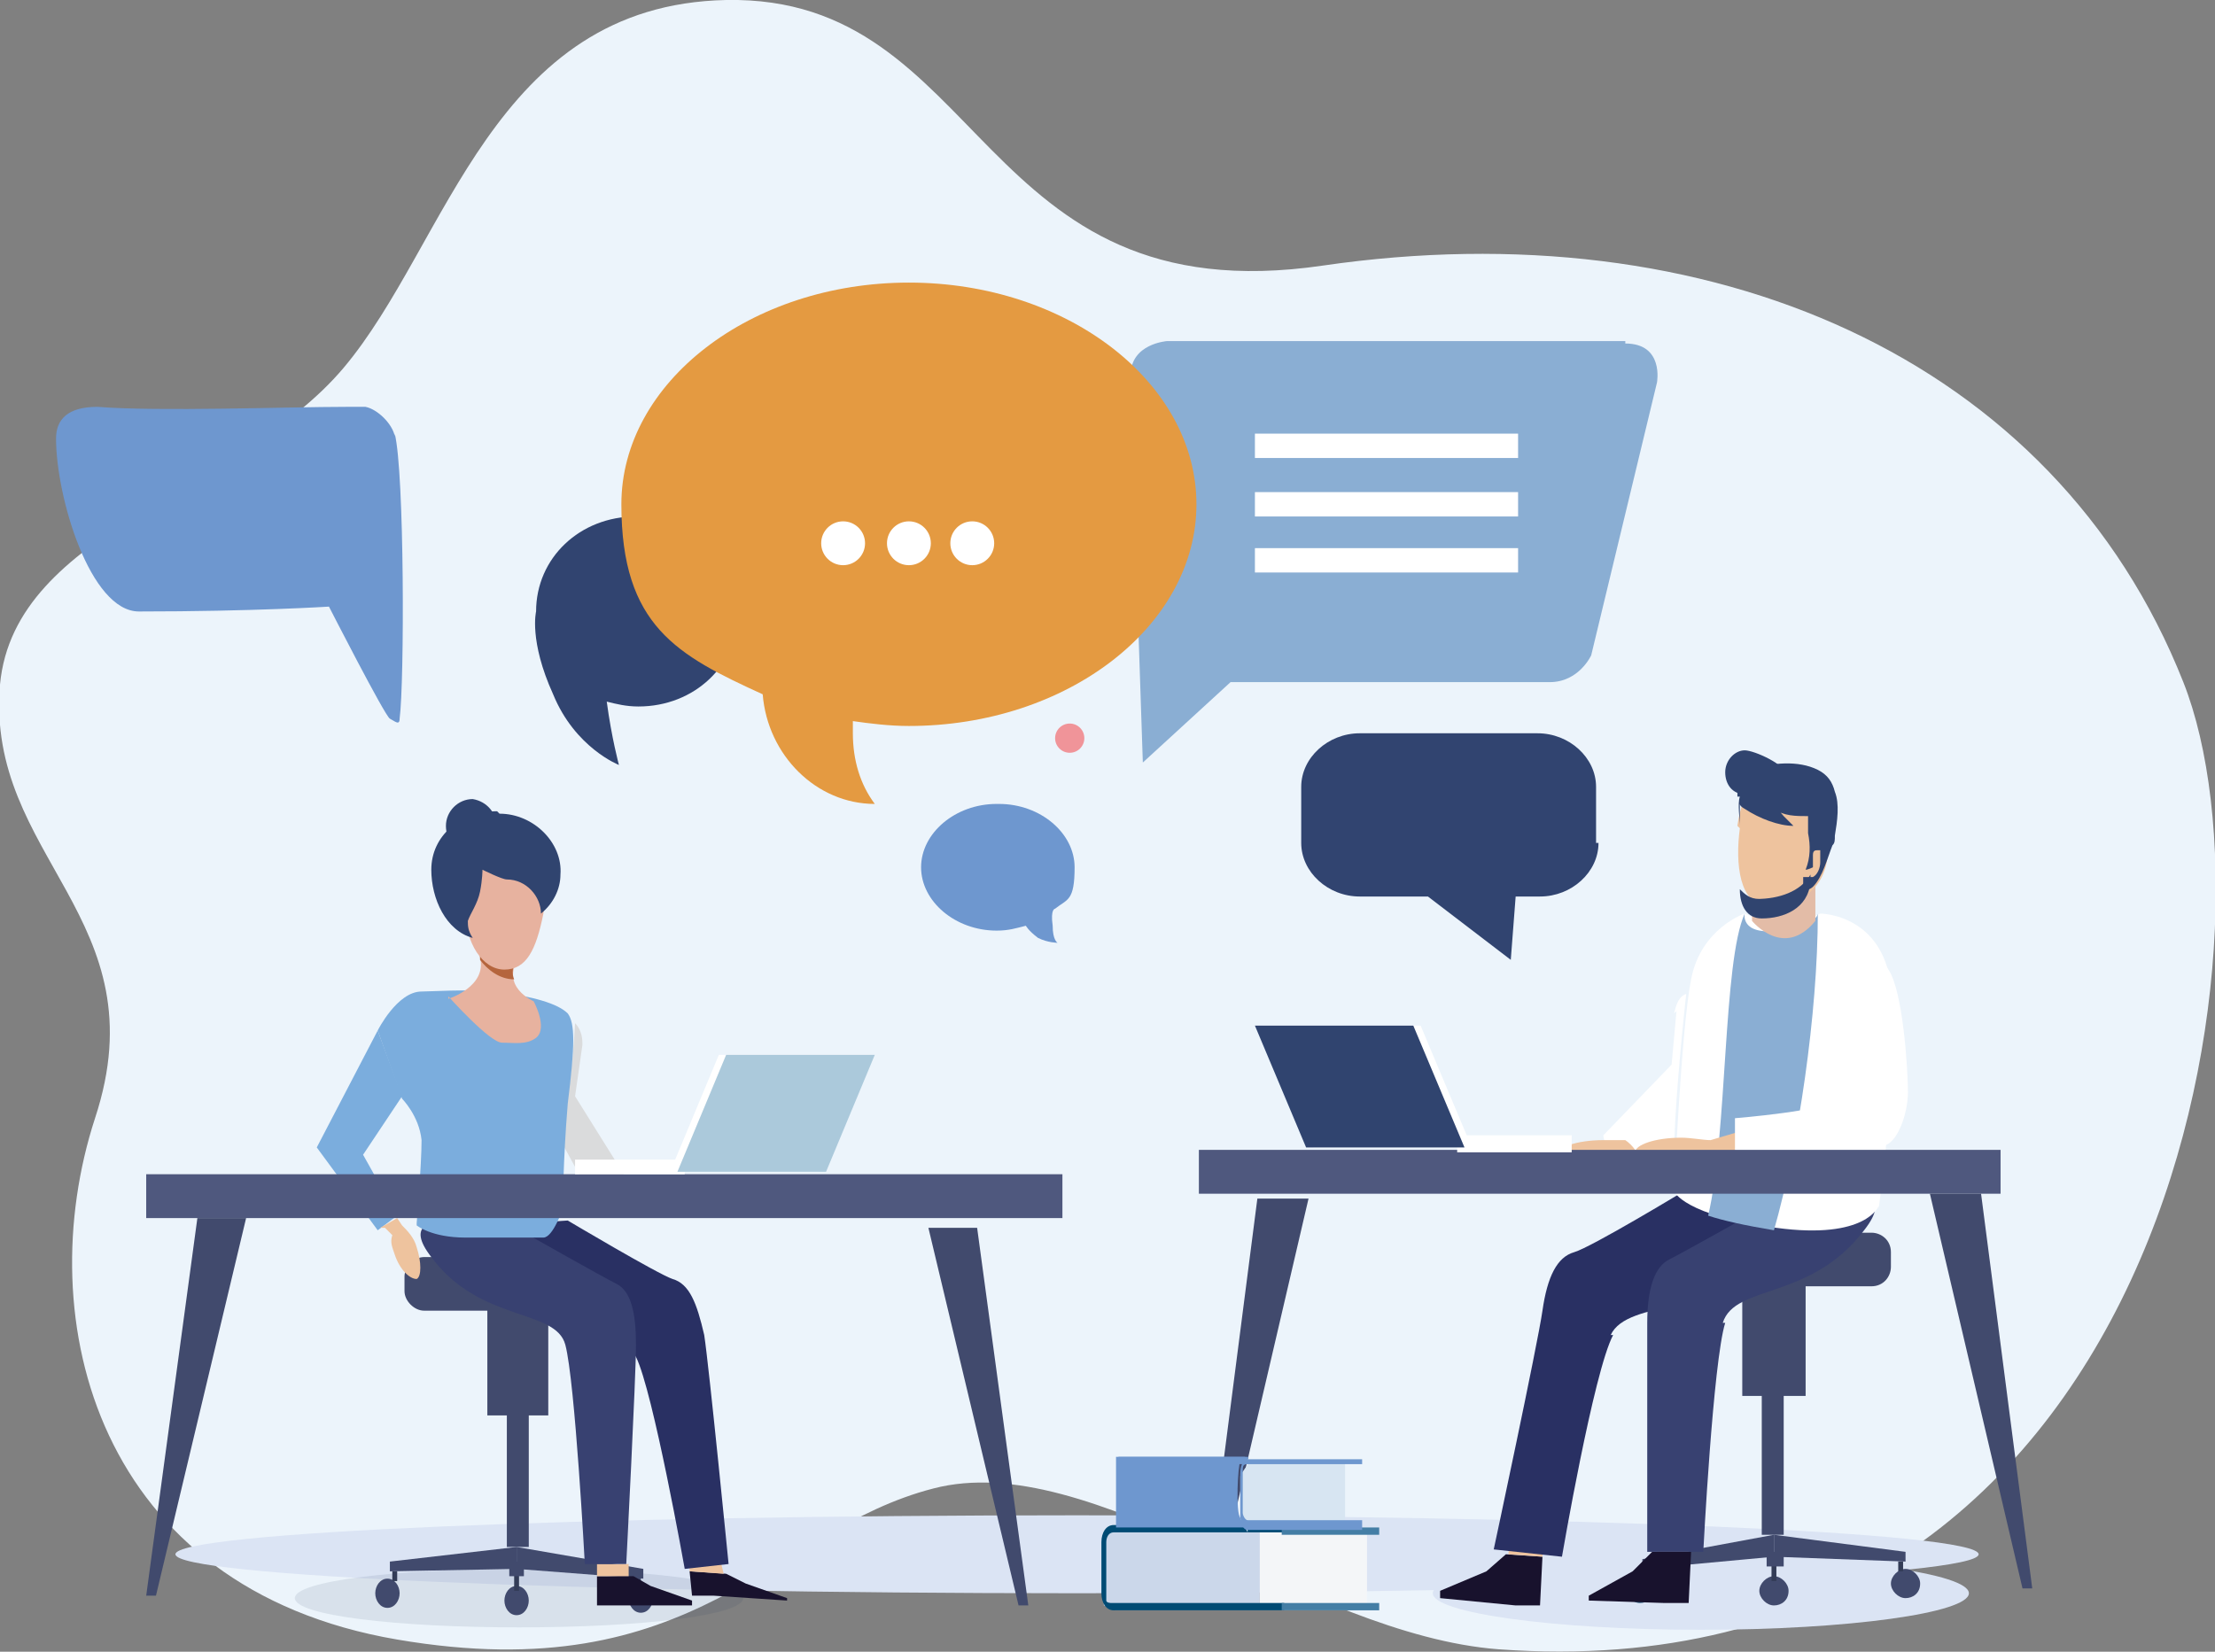 <?xml version="1.0" encoding="UTF-8"?>
<svg xmlns="http://www.w3.org/2000/svg" version="1.1" xmlns:xlink="http://www.w3.org/1999/xlink" viewBox="0 0 90.9 67.8">
  <rect x="0" y="0" width="90.9" height="67.8" fill="#808080" stroke="none"/>
  <defs>
    <style>
      .cls-1 {
        fill: #30446f;
      }

      .cls-2 {
        clip-path: url(#clippath-6);
      }

      .cls-3 {
        clip-path: url(#clippath-7);
      }

      .cls-4 {
        clip-path: url(#clippath-4);
      }

      .cls-5 {
        fill: #dbe4f4;
      }

      .cls-6 {
        fill: #919faf;
      }

      .cls-7 {
        opacity: .1;
      }

      .cls-8 {
        fill: #6e97cf;
      }

      .cls-9 {
        fill: #f09499;
      }

      .cls-10 {
        clip-path: url(#clippath-9);
      }

      .cls-11 {
        fill: #e3bca7;
      }

      .cls-12 {
        fill: #fff;
      }

      .cls-13 {
        fill: #b5653d;
      }

      .cls-14 {
        fill: #384171;
      }

      .cls-15 {
        stroke: #fff;
        stroke-miterlimit: 10;
      }

      .cls-15, .cls-16 {
        fill: none;
      }

      .cls-17 {
        fill: #1b345a;
      }

      .cls-18 {
        fill: #8aaed3;
      }

      .cls-19 {
        fill: #25587b;
      }

      .cls-20 {
        fill: #f4f6f8;
      }

      .cls-21 {
        fill: #333c57;
      }

      .cls-22 {
        fill: #7baddd;
      }

      .cls-23 {
        fill: #cbd7ea;
      }

      .cls-24 {
        clip-path: url(#clippath-1);
      }

      .cls-25 {
        fill: #293063;
      }

      .cls-26 {
        fill: #d7e5f2;
      }

      .cls-27 {
        fill: #447ea5;
      }

      .cls-28 {
        fill: #4f587e;
      }

      .cls-29 {
        clip-path: url(#clippath-5);
      }

      .cls-30 {
        fill: #414a6d;
      }

      .cls-31 {
        clip-path: url(#clippath-8);
      }

      .cls-32 {
        fill: #18122d;
      }

      .cls-33 {
        clip-path: url(#clippath-3);
      }

      .cls-34 {
        fill: #e7b29f;
      }

      .cls-35 {
        fill: #e49a41;
      }

      .cls-36 {
        fill: #eec39e;
      }

      .cls-37 {
        fill: #abc9db;
      }

      .cls-38 {
        fill: #dadbdc;
      }

      .cls-39 {
        fill: #bcc5cb;
      }

      .cls-40 {
        fill: #314470;
      }

      .cls-41 {
        fill: #b5725c;
      }

      .cls-42 {
        fill: #ecf4fb;
      }

      .cls-43 {
        fill: #004b74;
      }

      .cls-44 {
        clip-path: url(#clippath-2);
      }

      .cls-45 {
        clip-path: url(#clippath);
      }
    </style>
    <clipPath id="clippath">
      <rect class="cls-16" x="51.7" y="63.2" width="4.4" height="0"/>
    </clipPath>
    <clipPath id="clippath-1">
      <rect class="cls-16" x="51.7" y="63.8" width="4.4" height="0"/>
    </clipPath>
    <clipPath id="clippath-2">
      <rect class="cls-16" x="51.7" y="64.3" width="4.4" height="0"/>
    </clipPath>
    <clipPath id="clippath-3">
      <rect class="cls-16" x="51.7" y="64.9" width="4.4" height="0"/>
    </clipPath>
    <clipPath id="clippath-4">
      <rect class="cls-16" x="51.7" y="65.4" width="4.4" height="0"/>
    </clipPath>
    <clipPath id="clippath-5">
      <rect class="cls-16" x="50.9" y="60.3" width="4.3" height="0"/>
    </clipPath>
    <clipPath id="clippath-6">
      <rect class="cls-16" x="50.9" y="60.9" width="4.3" height="0"/>
    </clipPath>
    <clipPath id="clippath-7">
      <rect class="cls-16" x="51" y="61.4" width="4.3" height="0"/>
    </clipPath>
    <clipPath id="clippath-8">
      <rect class="cls-16" x="51" y="62" width="4.3" height="0"/>
    </clipPath>
    <clipPath id="clippath-9">
      <path class="cls-16" d="M50.9,62.6h4.3-4.3Z"/>
    </clipPath>
  </defs>
  <!-- Generator: Adobe Illustrator 28.6.0, SVG Export Plug-In . SVG Version: 1.2.0 Build 709)  -->
  <g>
    <g id="_朱書き" data-name="朱書き">
      <g>
        <path class="cls-42" d="M89.6,28c4.2,10.6-.6,41.7-28.1,39.7-7.9-.6-16.7-8.3-23.2-6.6-6.6,1.7-9.7,8.3-22,6.2-12.3-2.1-15.1-13.1-12.4-21.4C6.6,37.7-.6,35.2,0,28.1c.6-6.4,9.8-7.9,14.1-13C18.4,10,20.2.2,29.8,0c10.7-.2,10.2,13,24.5,10.9,15.8-2.3,30,3.7,35.3,17.1"/>
        <path class="cls-5" d="M81.2,63.8c0,.9-16.6,1.6-37,1.6s-37-.7-37-1.6,16.6-1.6,37-1.6,37,.7,37,1.6"/>
        <path class="cls-8" d="M16.2,17.9c-.1-.5-.7-1.1-1.2-1.2-.3,0-.6,0-.8,0-2.4,0-7.7.2-10.2,0-1.2,0-1.7.5-1.7,1.3,0,2.4,1.4,7.1,3.4,7.1,4.7,0,7.8-.2,7.8-.2,0,0,2.3,4.5,2.5,4.6.2.1.4.3.4,0,.2-1.5.2-10.1-.2-11.7Z"/>
        <g>
          <g>
            <path class="cls-5" d="M80.8,65.4c0,.8-4.9,1.5-11,1.5s-11-.7-11-1.5,4.9-1.5,11-1.5,11,.7,11,1.5"/>
            <path class="cls-30" d="M69.7,52.8h7.1c.5,0,.8-.4.8-.8v-.6c0-.5-.4-.8-.8-.8h-7.1c-.5,0-.8.4-.8.8v.6c0,.5.4.8.8.8"/>
            <polygon class="cls-30" points="78.2 64.1 72.8 63.9 72.8 63 78.2 63.7 78.2 64.1"/>
            <polygon class="cls-30" points="67.4 64.4 72.8 63.9 72.8 63 67.4 64 67.4 64.4"/>
            <path class="cls-30" d="M78.8,65c0,.4-.3.6-.6.6s-.6-.3-.6-.6.3-.6.6-.6.6.3.6.6"/>
            <path class="cls-19" d="M67.9,65.2c0,.4-.3.6-.6.6s-.6-.3-.6-.6.3-.6.6-.6.6.3.6.6"/>
            <rect class="cls-21" x="77.9" y="64.1" width=".2" height=".4"/>
            <rect class="cls-19" x="67.5" y="64.3" width=".2" height=".4"/>
            <path class="cls-30" d="M73.4,65.3c0,.4-.3.6-.6.6s-.6-.3-.6-.6.3-.6.6-.6.6.3.6.6"/>
            <rect class="cls-21" x="72.7" y="64.2" width=".2" height=".7"/>
            <rect class="cls-30" x="72.5" y="63.7" width=".7" height=".6"/>
            <rect class="cls-30" x="71.5" y="52.1" width="2.6" height="5.2"/>
            <rect class="cls-30" x="72.3" y="56.2" width=".9" height="6.8"/>
            <polygon class="cls-32" points="59.1 65.6 62.2 65.9 62.6 65.9 63.2 65.9 63.3 63.9 61.8 63.8 61 64.5 59.1 65.3 59.1 65.6"/>
            <polygon class="cls-36" points="63.3 63.9 61.9 63.8 62 63 63.4 63.1 63.3 63.9"/>
            <polygon class="cls-32" points="65.2 65.7 68.3 65.8 68.8 65.8 69.3 65.8 69.4 63.7 67.8 63.7 67 64.5 65.2 65.5 65.2 65.7"/>
            <polygon class="cls-36" points="69.3 63.7 68 63.7 68 63 69.4 63 69.3 63.7"/>
            <path class="cls-25" d="M66.1,54.8c.7-1.5,4.4-.8,7.1-3.2,2.6-2.4-4.1-2.7-4.1-2.7,0,0-3.8,2.3-4.5,2.5-.7.2-1.1,1-1.3,2.4-.2,1.4-2,9.8-2,9.8l2.8.3s1.3-7.6,2.1-9.1"/>
            <path class="cls-14" d="M70.7,54.3c.5-1.6,3.6-.9,5.8-3.8,2.2-2.8-4.2-.9-4.2-.9,0,0-3.2,1.8-3.8,2.1-.6.3-.9,1.2-.9,2.6s0,9.4,0,9.4h2.3s.4-7.8.9-9.4"/>
            <path class="cls-12" d="M77.1,49.5s-.5,1.4-4.2.9c-3.8-.5-4.2-1.5-4.2-1.5,0,0,.3-6.7.7-8.7.4-2.1,2.2-2.7,2.2-2.7l1.6.7,1.5-.7s2.2,0,2.8,2.4c.6,2.5-.4,9.7-.4,9.7"/>
            <path class="cls-18" d="M72.8,50.5s0,0,0,0c1-3.5,1.8-8.9,1.8-13,0,0,0,.5-1.6.7s-1.4-.7-1.4-.7c-.9,2-.7,9-1.5,12.4.6.2,1.5.4,2.7.6"/>
            <path class="cls-12" d="M68.8,41.5l-.2,2.2-2.8,2.9c0,.5.8,1.1,1.3,1.1l1.6-.2c0-1.7.3-4.9.5-6.7-.3.1-.4.4-.5.8"/>
            <path class="cls-36" d="M73.3,46.9l-.4-.9-2.7.8c-.3,0-.8-.1-1.2-.1-1.1,0-1.9.3-1.9.6s.9.6,1.9.6,1.3-.1,1.7-.3l2.7-.8Z"/>
            <path class="cls-12" d="M78.3,44.9c0-1-.2-4.2-.8-5.1-.6-.9-.3,0-1,0-.7,0-1.2.7-1.2,1.4,0,0,.6,3.5.2,3.9-.5.5-4.3.8-4.3.8v2.4s5.7-1.1,6.2-1.3c.5-.2.9-1.3.9-2.2"/>
            <path class="cls-36" d="M67.3,47.7c0-.3-.3-.7-.6-.9-.3,0-.6,0-.9,0-1.1,0-1.9.3-1.9.6s.9.6,1.9.6,1.2,0,1.5-.2"/>
            <path class="cls-11" d="M71.9,36v1.8s1.3,1.6,2.6,0v-1.9h-2.6Z"/>
            <path class="cls-41" d="M73.2,37.3s0,0,0,0c-.4,0-.8,0-1.1-.4,0,0,0,0,0,0,0,0,0,0,.1,0,.3.2.6.4,1,.3.4,0,.7-.2,1-.6,0,0,0,0,0,0,0,0,0,0,0,0-.3.4-.6.6-1,.6"/>
            <path class="cls-36" d="M71.4,34c-.2,1.5,0,3.1,1.1,3.2,1.1.1,2.4-.6,2.5-2.1.2-1.5-.6-2.9-1.7-3.2s-1.8.5-2,2"/>
            <path class="cls-1" d="M71.3,32.7c0-.2,0-.3,0-.5,0,0,0,0,0-.1.1-.2.3-.4.5-.5,0,0,0,0,0,0,.9-.3,2-.4,2.8,0,.4.2.6.5.7.9.2.5.1,1.2,0,1.8,0,.2,0,.3-.1.4-.2.5-.4,1.3-.8,1.7,0,0-.2.2-.4.1,0,0,0,0,0,0,0,0,0,0,0,0,0-.2,0-.4,0-.5,0,0,.1,0,.2,0,0,0,.1,0,.2,0,.2-.1.3-.4.3-.6,0,0,0-.2,0-.3,0,0,0,0,0,0,0,0,0-.2,0-.2,0,0,0,0-.1,0s-.2,0-.2.2c0,0,0,0,0,0,0,0,0,.2,0,.2,0,0,0,.2,0,.3,0,0-.2.1-.3.1h0c.2-.5.2-1,.1-1.5,0-.1,0-.2,0-.4,0-.1,0-.2,0-.3h0c-.5,0-1,0-1.4-.3.2,0,.3.2.4.3,0,0,0,0,.1.1,0,0,.2.2.3.3-.6,0-1.4-.3-2-.7,0,0-.2-.1-.2-.2h0s0,0,0,0c0,.1,0,.3,0,.4,0,.5,0,1,0,1.4,0,0,0,0,0,0,0-.1,0-.2,0-.4,0-.2,0-.3,0-.5,0-.3-.1-.9,0-1.2"/>
            <path class="cls-1" d="M73.3,31.9c0,.5-1.2.7-1.7.7s-.8-.4-.8-.9.4-.9.8-.9,1.7.6,1.7,1"/>
            <path class="cls-1" d="M72.2,36.9c-.4,0-.6-.2-.8-.4,0,.7.3,1.2.9,1.2.9,0,1.9-.4,2-1.5,0-.1,0-.2,0-.3-.4.7-1.3,1-2.2,1"/>
            <rect class="cls-28" x="49.2" y="47.2" width="32.9" height="1.8"/>
            <rect class="cls-12" x="59.8" y="46.6" width="4.7" height=".7"/>
            <polygon class="cls-12" points="60.4 47.1 53.9 47.1 51.8 42.1 58.3 42.1 60.4 47.1"/>
            <polygon class="cls-1" points="60.1 47.1 53.6 47.1 51.5 42.1 58 42.1 60.1 47.1"/>
          </g>
          <polygon class="cls-30" points="83 65.2 83.4 65.2 81.3 49 79.2 49 83 65.2"/>
          <polygon class="cls-30" points="49.9 65.5 49.5 65.5 51.6 49.2 53.7 49.2 49.9 65.5"/>
        </g>
        <g>
          <g class="cls-7">
            <path class="cls-17" d="M30.5,65.6c0,.7-4.1,1.2-9.2,1.2s-9.2-.5-9.2-1.2,4.1-1.2,9.2-1.2,9.2.5,9.2,1.2"/>
          </g>
          <path class="cls-36" d="M23.9,48.1l.5-.6.3.2c.3,0,.6.3.9.7.5.5.6,1,.4,1.2-.3.1-.8-.1-1.3-.7-.2-.2-.3-.4-.4-.6h-.4Z"/>
          <path class="cls-38" d="M23.9,42.9l-.3,2.1,2,3.2c0,.5-1,.9-1.4.8l-1.2-2.2c.3-1.6.5-3,.6-4.8.2.2.3.5.3.8"/>
          <path class="cls-30" d="M24.2,53.8h-6.8c-.4,0-.8-.4-.8-.8v-.6c0-.4.4-.8.8-.8h6.8c.4,0,.8.4.8.8v.6c0,.4-.4.8-.8.8"/>
          <polygon class="cls-30" points="16 64.5 21.2 64.4 21.2 63.5 16 64.1 16 64.5"/>
          <polygon class="cls-30" points="26.4 64.8 21.2 64.4 21.2 63.5 26.4 64.4 26.4 64.8"/>
          <path class="cls-30" d="M15.4,65.4c0,.3.2.6.5.6s.5-.3.5-.6-.2-.6-.5-.6-.5.3-.5.6"/>
          <path class="cls-30" d="M25.8,65.6c0,.3.2.6.5.6s.5-.3.5-.6-.2-.6-.5-.6-.5.3-.5.6"/>
          <rect class="cls-21" x="16.1" y="64.5" width=".2" height=".4"/>
          <rect class="cls-30" x="26.1" y="64.7" width=".2" height=".4"/>
          <path class="cls-30" d="M20.7,65.7c0,.3.2.6.5.6s.5-.3.5-.6-.2-.6-.5-.6-.5.3-.5.6"/>
          <rect class="cls-21" x="21.1" y="64.6" width=".2" height=".7"/>
          <rect class="cls-30" x="20.9" y="64.1" width=".6" height=".6"/>
          <rect class="cls-30" x="20" y="53.1" width="2.5" height="5"/>
          <rect class="cls-30" x="20.8" y="57" width=".9" height="6.5"/>
          <polygon class="cls-32" points="32.3 65.7 29.3 65.5 28.9 65.5 28.4 65.5 28.3 64.5 29.8 64.6 30.6 65 32.3 65.6 32.3 65.7"/>
          <polygon class="cls-36" points="28.3 64.5 29.7 64.6 29.6 64.2 28.3 64.1 28.3 64.5"/>
          <polygon class="cls-32" points="28.4 65.9 25.5 65.9 25 65.9 24.5 65.9 24.5 64.7 26 64.7 26.7 65.1 28.4 65.7 28.4 65.9"/>
          <polygon class="cls-36" points="24.5 64.7 25.8 64.7 25.8 64.2 24.5 64.2 24.5 64.7"/>
          <path class="cls-25" d="M26.1,55.7c-.7-1.4-4.2-.8-6.7-3-2.5-2.3,3.9-2.6,3.9-2.6,0,0,3.7,2.2,4.3,2.4.7.2,1,1,1.3,2.3.2,1.3,1,9.4,1,9.4l-1.8.2s-1.3-7.3-2-8.7"/>
          <path class="cls-14" d="M23.2,55.2c-.4-1.5-3.5-.9-5.5-3.6-2.1-2.7,4-.9,4-.9,0,0,3,1.7,3.6,2,.6.3.8,1.2.8,2.5s-.4,9-.4,9h-1.7s-.4-7.5-.8-9"/>
          <path class="cls-22" d="M17.1,50.3s.6.5,2,.5h3.2c.4,0,.8-1.2.8-1.2,0,0,0-1.9.2-4.3.3-2.4.3-3.3,0-3.7-.4-.4-1.4-.7-3-.9-1.2-.1-2.6,0-3,0-1,0-1.8,1.6-1.8,1.6l1,2.8s.7.7.8,1.7c0,1-.2,3.4-.2,3.4"/>
          <polygon class="cls-22" points="15.5 42.3 16.5 45 14.9 47.4 16.3 49.9 15.5 50.5 13 47.1 15.5 42.3"/>
          <path class="cls-34" d="M18.4,40.9s1.7,1.9,2.2,1.9c.5,0,1,.1,1.4-.2.5-.4-.1-1.5-.1-1.5,0,0-1.4-.6-.6-1.8.7-1.2-1.9-1.3-1.6,0,.3,1.2-1.3,1.7-1.3,1.7"/>
          <path class="cls-13" d="M19.7,39.4c0,0,0-.2,0-.2-.3-1.2,2.4-1.1,1.6,0-.3.4-.3.8-.2,1-.6,0-1.1-.4-1.4-.8"/>
          <path class="cls-34" d="M19.1,37.4c0,1.3.7,2.4,1.6,2.4.9,0,1.3-.8,1.6-2.3.2-1.3-.6-2.4-1.5-2.4-.9,0-1.7,1-1.7,2.3"/>
          <path class="cls-1" d="M20.5,33.4c1.4,0,2.6,1.2,2.5,2.5,0,.6-.3,1.2-.8,1.6,0,0,0,0,0,0,0-.7-.6-1.4-1.4-1.4-.2,0-1-.4-1-.4,0,0,0,.4-.1.9-.1.5-.4.9-.5,1.2,0,.2,0,.4.2.7-1.1-.3-1.7-1.6-1.7-2.8,0-1.4,1.2-2.4,2.7-2.4"/>
          <path class="cls-1" d="M18.3,33.9c0,.6.4,1.1,1,1.2.6,0,1.1-.5,1.1-1.1,0-.6-.4-1.1-1-1.2-.6,0-1.1.5-1.1,1.1"/>
          <path class="cls-36" d="M15.6,50.4l.7-.4.2.3c.2.2.5.5.6.9.2.6.2,1.2,0,1.3-.3,0-.7-.4-.9-1-.1-.3-.2-.5-.1-.8l-.3-.3Z"/>
          <polygon class="cls-30" points="6.4 65.5 6 65.5 8.1 50 10.1 50 6.4 65.5"/>
          <rect class="cls-28" x="6" y="48.2" width="37.6" height="1.8"/>
          <rect class="cls-12" x="23.6" y="47.6" width="4.5" height=".6"/>
          <polygon class="cls-12" points="27.5 48.1 33.6 48.1 35.7 43.3 29.5 43.3 27.5 48.1"/>
          <polygon class="cls-37" points="27.8 48.1 33.9 48.1 35.9 43.3 29.8 43.3 27.8 48.1"/>
          <polygon class="cls-30" points="41.8 65.9 42.2 65.9 40.1 50.4 38.1 50.4 41.8 65.9"/>
        </g>
        <path class="cls-40" d="M26.1,21.2c-2.3,0-4.1,1.7-4.1,3.9,0,0-.3,1.2.7,3.4.9,2.2,2.7,2.9,2.7,2.9,0,0-.3-1.1-.5-2.6.4.1.8.2,1.3.2,2.3,0,4.1-1.7,4.1-3.9s-1.9-3.9-4.1-3.9Z"/>
        <g>
          <path class="cls-18" d="M66.7,14h-18.8s-1.5.1-1.5,1.4.5,15.9.5,15.9l3.6-3.3s11.9,0,13.1,0c1.2,0,1.7-1.1,1.7-1.1l2.7-11.2s.3-1.6-1.3-1.6Z"/>
          <path class="cls-35" d="M37.3,11.6c-6.5,0-11.8,4.1-11.8,9.1s2.3,6.2,5.8,7.8c.2,2.5,2.2,4.5,4.6,4.5-.6-.8-.9-1.8-.9-2.9s0-.4,0-.5c.7.1,1.5.2,2.3.2,6.5,0,11.8-4.1,11.8-9.1s-5.3-9.1-11.8-9.1Z"/>
          <path class="cls-40" d="M65.6,34.6c0,1.2-1.1,2.2-2.4,2.2h-1s-.2,2.6-.2,2.6l-3.4-2.6h-2.8c-1.3,0-2.4-1-2.4-2.2v-2.3c0-1.2,1.1-2.2,2.4-2.2h7.3c1.3,0,2.4,1,2.4,2.2v2.3s0,0,0,0Z"/>
          <circle class="cls-9" cx="43.9" cy="30.3" r=".6"/>
          <g>
            <circle class="cls-12" cx="34.6" cy="22.3" r=".9"/>
            <circle class="cls-12" cx="37.3" cy="22.3" r=".9"/>
            <circle class="cls-12" cx="39.9" cy="22.3" r=".9"/>
          </g>
          <g>
            <line class="cls-15" x1="51.5" y1="18.3" x2="62.3" y2="18.3"/>
            <line class="cls-15" x1="51.5" y1="20.7" x2="62.3" y2="20.7"/>
            <line class="cls-15" x1="51.5" y1="23" x2="62.3" y2="23"/>
          </g>
        </g>
        <path class="cls-8" d="M41,33c1.7,0,3.1,1.2,3.1,2.6s-.3,1.3-.8,1.7c0,0-.2,0-.1.7,0,.6.2.7.2.7,0,0-.4,0-.8-.2-.4-.3-.5-.5-.5-.5-.4.1-.7.2-1.2.2-1.7,0-3.1-1.2-3.1-2.6s1.4-2.6,3.1-2.6Z"/>
        <g>
          <polygon class="cls-23" points="51.7 66.1 45.8 66.1 45.3 65.9 45.3 62.8 51.7 62.8 51.7 66.1"/>
          <rect class="cls-20" x="51.7" y="62.8" width="4.4" height="3.3"/>
          <path class="cls-43" d="M52.6,65.8h-7c0,0-.2,0-.2-.1,0,0,0-.2,0-.3v-2.1c0-.2.1-.4.3-.4h7v-.3h-7c-.3,0-.5.3-.5.7v2.1c0,.4.2.7.5.7h7v-.3Z"/>
          <rect class="cls-27" x="52.6" y="62.7" width="4" height=".3"/>
          <rect class="cls-27" x="52.6" y="65.8" width="4" height=".3"/>
          <g class="cls-45">
            <line class="cls-39" x1="51.7" y1="63.3" x2="56.2" y2="63.3"/>
            <rect class="cls-6" x="51.7" y="63.2" width="4.4" height="0"/>
          </g>
          <g class="cls-24">
            <line class="cls-39" x1="51.7" y1="63.8" x2="56.2" y2="63.8"/>
            <rect class="cls-6" x="51.7" y="63.8" width="4.4" height="0"/>
          </g>
          <g class="cls-44">
            <line class="cls-39" x1="51.7" y1="64.4" x2="56.2" y2="64.4"/>
            <rect class="cls-6" x="51.7" y="64.3" width="4.4" height="0"/>
          </g>
          <g class="cls-33">
            <line class="cls-39" x1="51.7" y1="64.9" x2="56.2" y2="64.9"/>
            <rect class="cls-6" x="51.7" y="64.9" width="4.4" height="0"/>
          </g>
          <g class="cls-4">
            <line class="cls-39" x1="51.7" y1="65.5" x2="56.2" y2="65.5"/>
            <rect class="cls-6" x="51.7" y="65.4" width="4.4" height="0"/>
          </g>
          <path class="cls-8" d="M51.2,62.7h-5.4c0,0,0,0,0-.2v-2.5c0,0,0-.2,0-.2h5.3c0,0,0,0-.2.2-.1.1-.2,2.1,0,2.3,0,.2.4.3.3.3"/>
          <path class="cls-26" d="M51.2,62.7h3.9c0,0,.1,0,.1-.1v-2.5c0,0,0-.1-.1-.1h-3.8c0,0-.4.5-.4.6v1.7c0,0,.3.6.3.6"/>
          <path class="cls-8" d="M55.9,62.4h-4.7c-.1,0-.2-.2-.2-.3v-1.7c0-.2,0-.3.2-.3h4.7v-.2h-4.7c-.2,0-.3.3-.3.6v1.7c0,.3.1.6.3.6h4.7v-.2Z"/>
          <path class="cls-8" d="M51.1,60.1s.2-.3.1-.3h-5.3c0,0,0,0,0,.2h0c0,.1,5.3.1,5.3.1Z"/>
          <g class="cls-29">
            <line class="cls-39" x1="50.9" y1="60.4" x2="55.2" y2="60.4"/>
            <rect class="cls-6" x="51" y="60.3" width="4.2" height="0"/>
          </g>
          <g class="cls-2">
            <line class="cls-39" x1="50.9" y1="60.9" x2="55.2" y2="60.9"/>
            <rect class="cls-6" x="51" y="60.9" width="4.3" height="0"/>
          </g>
          <g class="cls-3">
            <line class="cls-39" x1="51" y1="61.5" x2="55.2" y2="61.5"/>
            <rect class="cls-6" x="51" y="61.4" width="4.3" height="0"/>
          </g>
          <g class="cls-31">
            <line class="cls-39" x1="51" y1="62" x2="55.2" y2="62"/>
            <rect class="cls-6" x="51" y="62" width="4.3" height="0"/>
          </g>
          <g class="cls-10">
            <line class="cls-39" x1="50.9" y1="62.6" x2="55.2" y2="62.6"/>
          </g>
        </g>
      </g>
    </g>
  </g>
</svg>